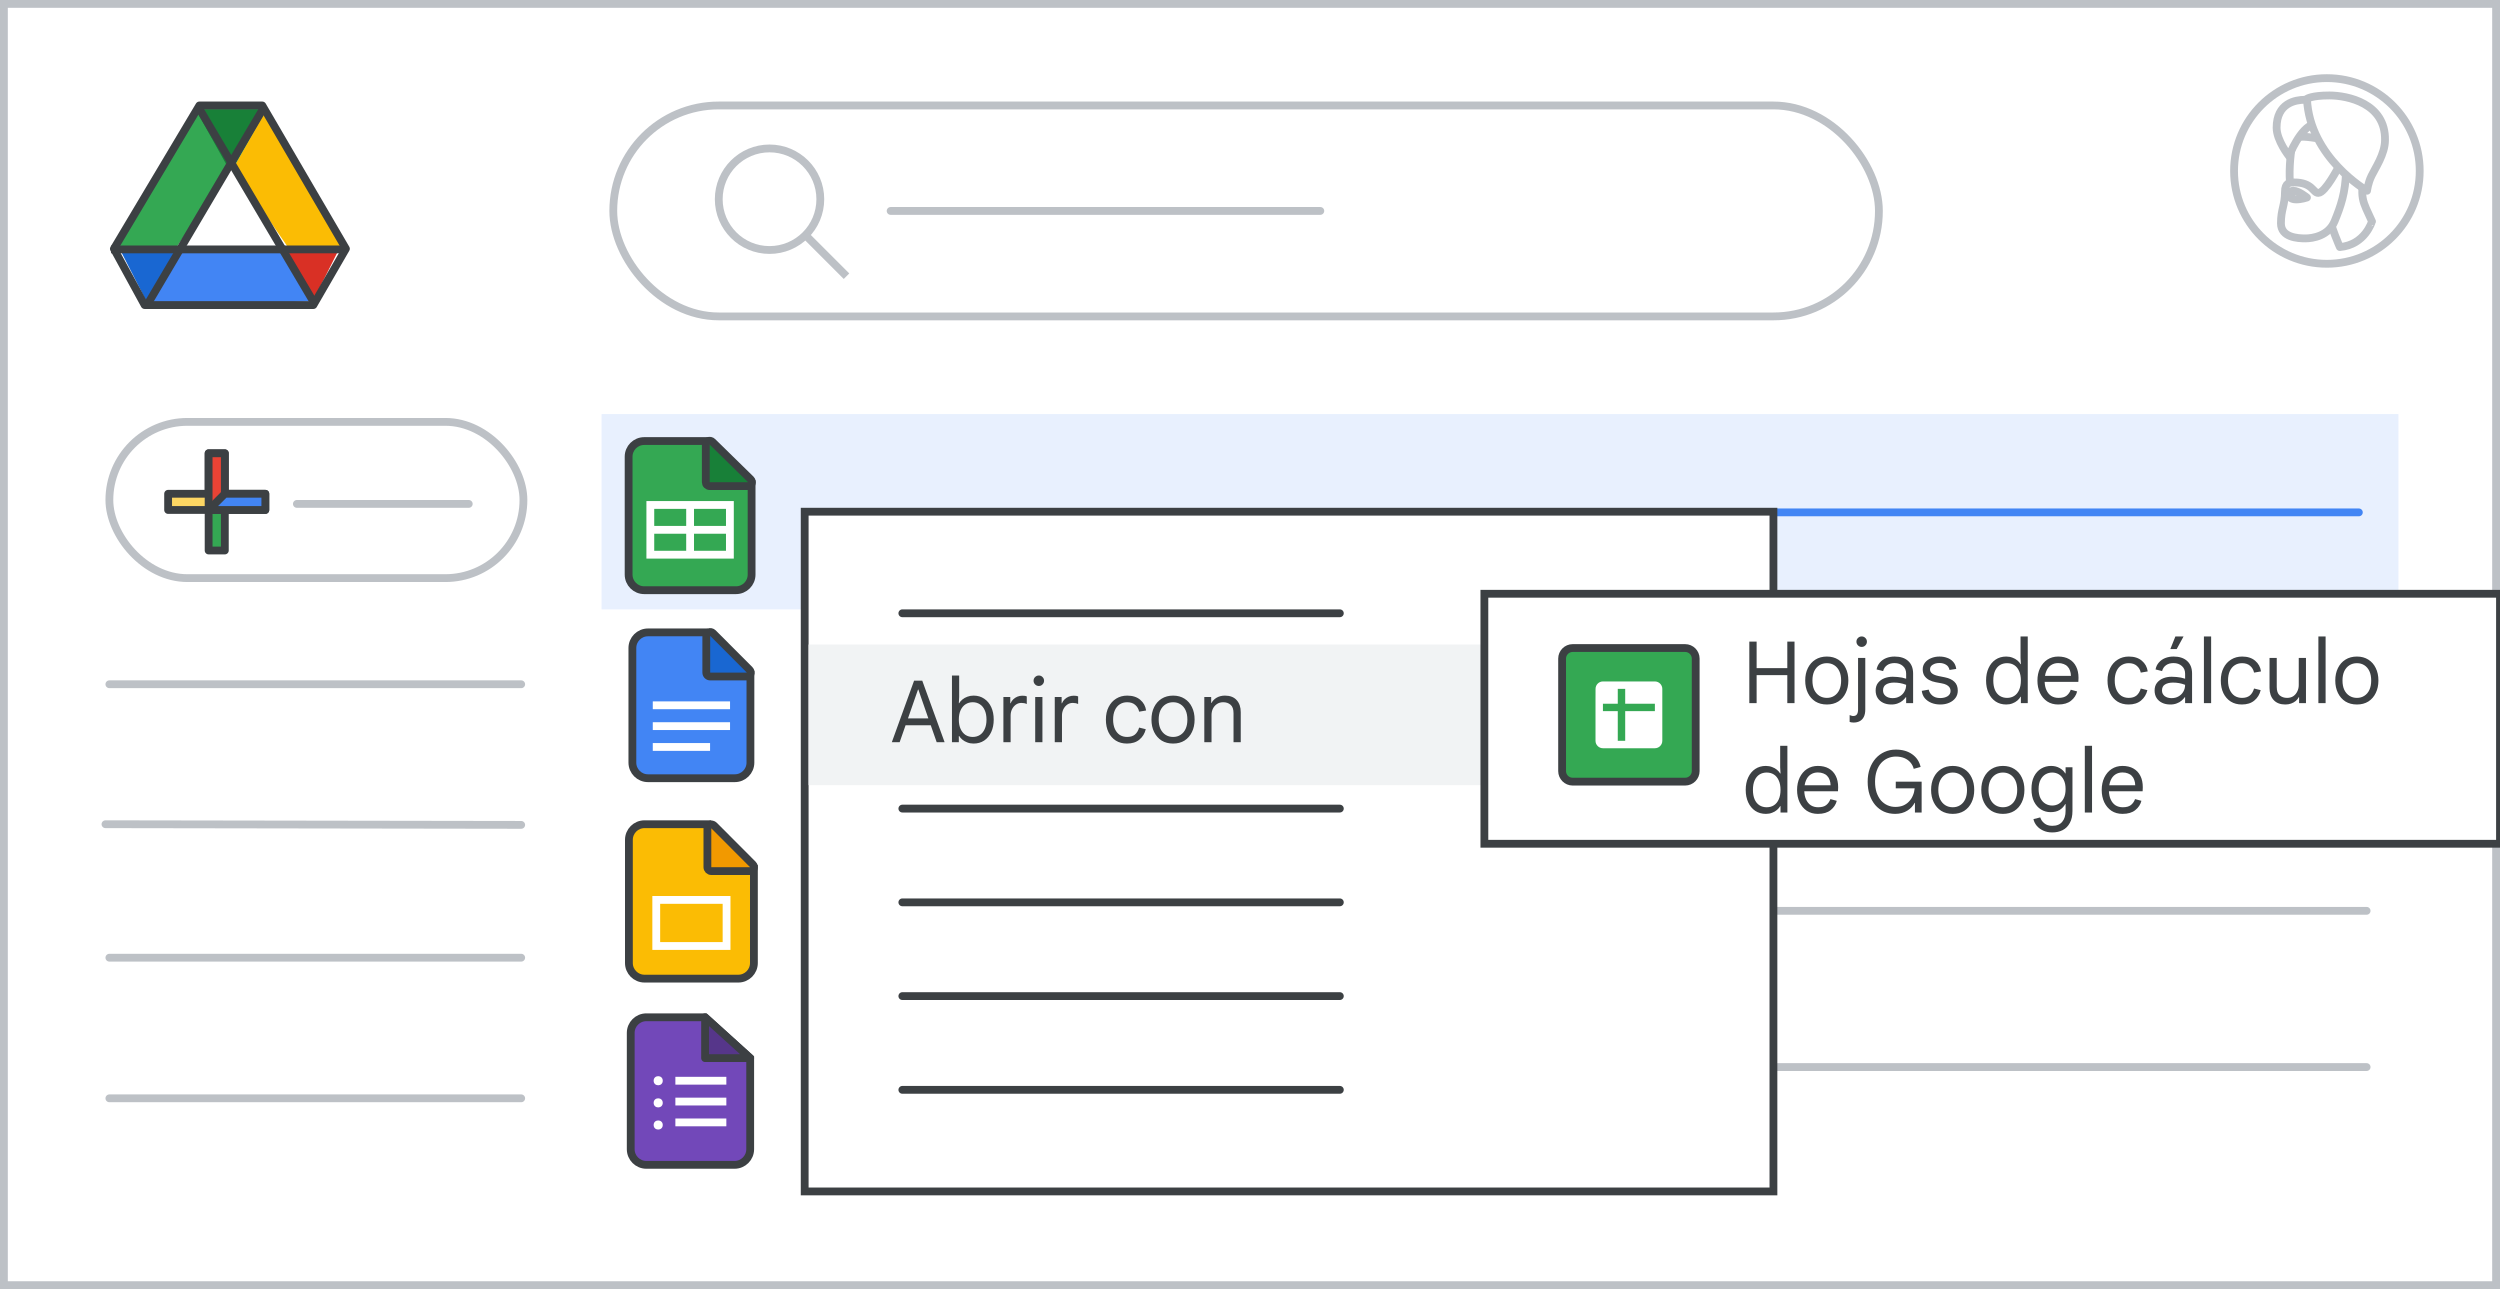 <svg width="320" height="165" viewBox="0 0 320 165" fill="none" xmlns="http://www.w3.org/2000/svg">
<rect x="0" y="0" width="320" height="165" fill="#333333" stroke="none"/>
<g id="sheets-import-convert" clip-path="url(#clip0_6172_14328)">
<rect id="border/bg" x="0.5" y="0.5" width="319" height="164" fill="white" stroke="#BDC1C6"/>
<g id="screen">
<g id="Drive icon - illustrated">
<g id="Group 85">
<g id="Group 6">
<g id="Group 5">
<path id="Triangle Copy" fill-rule="evenodd" clip-rule="evenodd" d="M19.235 39.549L23.368 31.427H15.102L19.235 39.549Z" fill="#1967D2"/>
<path id="Triangle Copy_2" fill-rule="evenodd" clip-rule="evenodd" d="M40.066 38.537L36.199 32.125L43.372 31.924L40.066 38.537Z" fill="#D93025"/>
<path id="Path 15" fill-rule="evenodd" clip-rule="evenodd" d="M34.112 13.964L29.98 21.274L36.308 31.833L44.581 31.735L34.112 13.964Z" fill="#FBBC04"/>
<path id="Path 15_2" fill-rule="evenodd" clip-rule="evenodd" d="M40.066 38.537L36.2 32.125L22.482 32.125L19.128 39.549L40.066 38.537Z" fill="#4285F4"/>
<path id="Path 15_3" fill-rule="evenodd" clip-rule="evenodd" d="M25.571 13.964L29.703 21.274L23.375 31.833L15.103 31.735L25.571 13.964Z" fill="#34A853"/>
<path id="Triangle" fill-rule="evenodd" clip-rule="evenodd" d="M29.541 22.087L34.112 13.964H25.02L29.541 22.087Z" fill="#188038"/>
<path id="Triangle_2" fill-rule="evenodd" clip-rule="evenodd" d="M29.703 21.274L36.905 31.715H22.541L29.703 21.274Z" fill="white"/>
</g>
<path id="Triangle_3" d="M44.053 31.453L44.279 31.838L40.111 39.049H18.515L14.576 31.847L25.517 13.5H33.574C34.861 15.714 37.496 20.227 39.846 24.252C41.068 26.343 42.212 28.302 43.052 29.739L44.053 31.453Z" stroke="#3C4043" stroke-linejoin="round"/>
<path id="Line 13" d="M14.718 31.924H43.371" stroke="#3C4043" stroke-linecap="square"/>
</g>
<path id="Line 14" d="M19.127 38.537L33.453 14.292" stroke="#3C4043" stroke-linecap="square"/>
<path id="Line 14_2" d="M40.066 38.537L25.739 14.292" stroke="#3C4043" stroke-linecap="square"/>
</g>
</g>
<path id="Stroke 205 Copy 3" d="M14 87.585H66.713" stroke="#BDC1C6" stroke-linecap="round" stroke-linejoin="round"/>
<path id="Stroke 205 Copy 2" d="M13.5 105.5L66.713 105.585" stroke="#BDC1C6" stroke-linecap="round" stroke-linejoin="round"/>
<path id="Stroke 205 Copy 3_2" d="M106 78.585H301.933" stroke="#3C4043" stroke-linecap="round" stroke-linejoin="round"/>
<path id="Stroke 205 Copy 2_2" d="M106 98.585H301.933" stroke="#3C4043" stroke-linecap="round" stroke-linejoin="round"/>
<path id="Stroke 205 Copy" d="M14 122.585H66.713" stroke="#BDC1C6" stroke-linecap="round" stroke-linejoin="round"/>
<path id="Stroke 205 Copy 2_3" d="M106 136.585H302.927" stroke="#BDC1C6" stroke-linecap="round" stroke-linejoin="round"/>
<path id="Stroke 205 Copy 2_4" d="M106 116.585H302.927" stroke="#BDC1C6" stroke-linecap="round" stroke-linejoin="round"/>
<path id="Stroke 205 Copy_2" d="M14 140.585H66.713" stroke="#BDC1C6" stroke-linecap="round" stroke-linejoin="round"/>
</g>
<rect id="Rectangle" x="77" y="53" width="230" height="25" fill="#E8F0FE"/>
<g id="Sheets icon - illustrated">
<path id="Rectangle_2" fill-rule="evenodd" clip-rule="evenodd" d="M80.463 58.455C80.463 57.35 81.358 56.455 82.463 56.455H90.648L96.204 61.737V73.546C96.204 74.65 95.308 75.546 94.204 75.546H82.463C81.358 75.546 80.463 74.65 80.463 73.546V58.455Z" fill="#34A853" stroke="#3C4043"/>
<g id="Group">
<path id="Line 11" d="M83.704 67.818H92.963" stroke="white" stroke-linecap="square"/>
<rect id="Rectangle_3" x="83.241" y="64.636" width="10.185" height="6.364" stroke="white"/>
<path id="Line 12" d="M88.333 65.091V70.546" stroke="white" stroke-linecap="square"/>
</g>
<path id="Path 5" d="M95.746 62.22C95.95 62.22 96.132 62.097 96.209 61.909C96.286 61.721 96.241 61.505 96.096 61.363L91.189 56.556C91.045 56.416 90.831 56.375 90.645 56.453C90.46 56.531 90.339 56.712 90.339 56.914V61.72C90.339 61.853 90.391 61.98 90.485 62.074C90.579 62.167 90.706 62.22 90.839 62.22H95.746Z" fill="#188038" stroke="#3C4043" stroke-linejoin="round"/>
</g>
<path id="Stroke 205 Copy 3_3" d="M106 65.585H301.933" stroke="#4285F4" stroke-linecap="round" stroke-linejoin="round"/>
<g id="create button">
<rect id="Rectangle_4" x="14" y="54" width="53" height="20" rx="10" fill="white" stroke="#BDC1C6"/>
<path id="Line Copy 6" d="M38 64.5H60" stroke="#BDC1C6" stroke-linecap="round"/>
</g>
<g id="Plus">
<g id="Group_2">
<g id="Rectangle 2">
<rect id="Rectangle_5" x="26.704" y="58.019" width="2.074" height="12.444" fill="#34A853" stroke="#3C4043" stroke-linejoin="round"/>
</g>
<rect id="Rectangle_6" x="33.963" y="63.204" width="2.074" height="12.444" transform="rotate(90 33.963 63.204)" fill="#FDD663" stroke="#3C4043" stroke-linejoin="round"/>
<path id="Rectangle_7" fill-rule="evenodd" clip-rule="evenodd" d="M26.704 58.019H28.778V64.241L26.704 65.278V58.019Z" fill="#EA4335" stroke="#3C4043" stroke-linejoin="round"/>
<path id="Rectangle_8" fill-rule="evenodd" clip-rule="evenodd" d="M33.963 63.204V65.278H26.704L28.778 63.204H33.963Z" fill="#4285F4" stroke="#3C4043" stroke-linejoin="round"/>
</g>
</g>
<g id="Forms icon - illustrated">
<path id="Rectangle_9" fill-rule="evenodd" clip-rule="evenodd" d="M80.733 132.211C80.733 131.107 81.629 130.211 82.733 130.211H90.251L96.024 135.438V147.1C96.024 148.205 95.129 149.1 94.024 149.1H82.733C81.629 149.1 80.733 148.205 80.733 147.1V132.211Z" fill="#7248B9" stroke="#3C4043"/>
<path id="Path 5_2" fill-rule="evenodd" clip-rule="evenodd" d="M96.024 135.438L90.251 130.212V135.438H96.024Z" fill="#56368A" stroke="#3C4043" stroke-linejoin="round"/>
<ellipse id="Oval" cx="84.25" cy="138.333" rx="0.583" ry="0.583" fill="white"/>
<ellipse id="Oval_2" cx="84.25" cy="141.167" rx="0.583" ry="0.583" fill="white"/>
<ellipse id="Oval_3" cx="84.25" cy="144" rx="0.583" ry="0.583" fill="white"/>
<path id="Line 11_2" d="M86.948 141H92.472" stroke="white" stroke-linecap="square"/>
<path id="Line 11_3" d="M86.948 138.333H92.472" stroke="white" stroke-linecap="square"/>
<path id="Line 11_4" d="M86.948 143.667H92.472" stroke="white" stroke-linecap="square"/>
</g>
<g id="Docs icon - illustrated">
<path id="Rectangle_10" fill-rule="evenodd" clip-rule="evenodd" d="M80.944 82.945C80.944 81.84 81.84 80.945 82.944 80.945H90.35L96.055 86.109V97.611C96.055 98.716 95.16 99.611 94.055 99.611H82.944C81.84 99.611 80.944 98.716 80.944 97.611V82.945Z" fill="#4285F4" stroke="#3C4043"/>
<path id="Line 11_5" d="M84.056 92.944H92.945" stroke="white" stroke-linecap="square"/>
<path id="Line 11_6" d="M84.056 90.278H92.945" stroke="white" stroke-linecap="square"/>
<path id="Line 11_7" d="M84.056 95.611H90.389" stroke="white" stroke-linecap="square"/>
<path id="Path 5_3" d="M95.595 86.593C95.797 86.593 95.979 86.472 96.057 86.285C96.134 86.098 96.092 85.883 95.949 85.74L91.259 81.04C91.116 80.897 90.901 80.854 90.714 80.931C90.527 81.009 90.405 81.191 90.405 81.394V86.093C90.405 86.226 90.458 86.353 90.552 86.447C90.645 86.541 90.773 86.593 90.905 86.593H95.595Z" fill="#1967D2" stroke="#3C4043" stroke-linejoin="round"/>
</g>
<g id="Slides icon - illustrated">
<path id="Rectangle_11" fill-rule="evenodd" clip-rule="evenodd" d="M80.5 107.5C80.5 106.395 81.395 105.5 82.5 105.5H90.8L96.5 110.969V123.265C96.5 124.369 95.605 125.265 94.5 125.265H82.5C81.395 125.265 80.5 124.369 80.5 123.265V107.5Z" fill="#FBBC04" stroke="#3C4043"/>
<path id="Path 5_4" d="M96.007 111.5C96.209 111.5 96.391 111.378 96.469 111.192C96.546 111.005 96.504 110.79 96.361 110.647L91.401 105.671C91.258 105.527 91.043 105.484 90.856 105.562C90.669 105.639 90.547 105.821 90.547 106.024V111C90.547 111.133 90.6 111.26 90.693 111.354C90.787 111.447 90.914 111.5 91.047 111.5H96.007Z" fill="#F29900" stroke="#3C4043" stroke-linejoin="round"/>
<rect id="Rectangle_12" x="84" y="115.189" width="9" height="5.899" stroke="white"/>
</g>
<rect id="Rectangle Copy" x="103" y="65.5" width="124" height="87" fill="white" stroke="#3C4043" stroke-linecap="round"/>
<rect id="Rectangle_13" x="103.5" y="82.5" width="89" height="18" fill="#F1F3F4"/>
<path id="Line 5" d="M115.5 103.5H171.5" stroke="#3C4043" stroke-linecap="round"/>
<path id="Line 5_2" d="M115.5 115.5H171.5" stroke="#3C4043" stroke-linecap="round"/>
<path id="Line 5_3" d="M115.5 127.5H171.5" stroke="#3C4043" stroke-linecap="round"/>
<rect id="Rectangle Copy_2" x="190" y="76" width="130" height="32" fill="white" stroke="#3C4043" stroke-linecap="round"/>
<path id="Line 5_4" d="M115.5 78.5H171.5" stroke="#3C4043" stroke-linecap="round"/>
<path id="Line 5_5" d="M115.5 139.5H171.5" stroke="#3C4043" stroke-linecap="round"/>
<g id="Sheets shortcut icon - illustrated">
<path id="Path" d="M215.7 100.05H201.3C200.557 100.05 199.95 99.442 199.95 98.7V84.3C199.95 83.558 200.557 82.95 201.3 82.95H215.7C216.442 82.95 217.05 83.558 217.05 84.3V98.7C217.05 99.442 216.442 100.05 215.7 100.05Z" fill="#34A853" stroke="#3C4043"/>
<path id="Shape" fill-rule="evenodd" clip-rule="evenodd" d="M205.175 87.225H211.825C212.348 87.225 212.775 87.653 212.775 88.175V94.825C212.775 95.347 212.348 95.775 211.825 95.775H205.175C204.653 95.775 204.225 95.347 204.225 94.825V89.6L204.23 88.175C204.23 87.653 204.653 87.225 205.175 87.225ZM208.025 91.025H211.825V90.075H208.025V88.175H207.075V90.075H205.175V91.025H207.075V94.825H208.025V91.025Z" fill="white"/>
</g>
<path id="Google Sheets" d="M223.913 90V82.124H224.848V85.523H228.775V82.124H229.699V90H228.775V86.414H224.848V90H223.913ZM233.839 90.176C233.275 90.176 232.783 90.048 232.365 89.791C231.955 89.527 231.636 89.164 231.408 88.702C231.181 88.24 231.067 87.708 231.067 87.107C231.067 86.498 231.181 85.967 231.408 85.512C231.636 85.05 231.955 84.691 232.365 84.434C232.783 84.17 233.275 84.038 233.839 84.038C234.404 84.038 234.892 84.17 235.302 84.434C235.713 84.691 236.028 85.05 236.248 85.512C236.476 85.967 236.589 86.498 236.589 87.107C236.589 87.708 236.476 88.24 236.248 88.702C236.028 89.164 235.713 89.527 235.302 89.791C234.892 90.048 234.404 90.176 233.839 90.176ZM233.839 89.329C234.199 89.329 234.514 89.241 234.785 89.065C235.064 88.889 235.28 88.636 235.434 88.306C235.588 87.976 235.665 87.576 235.665 87.107C235.665 86.638 235.588 86.238 235.434 85.908C235.28 85.578 235.064 85.325 234.785 85.149C234.514 84.973 234.199 84.885 233.839 84.885C233.48 84.885 233.161 84.973 232.882 85.149C232.604 85.325 232.384 85.578 232.222 85.908C232.068 86.238 231.991 86.638 231.991 87.107C231.991 87.576 232.068 87.976 232.222 88.306C232.384 88.636 232.604 88.889 232.882 89.065C233.161 89.241 233.48 89.329 233.839 89.329ZM237.26 92.486C237.157 92.486 237.066 92.479 236.985 92.464C236.897 92.449 236.82 92.431 236.754 92.409V91.529C236.813 91.558 236.886 91.584 236.974 91.606C237.055 91.635 237.132 91.65 237.205 91.65C237.432 91.65 237.594 91.577 237.689 91.43C237.784 91.291 237.832 91.085 237.832 90.814V84.214H238.756V90.803C238.756 91.192 238.694 91.511 238.569 91.76C238.444 92.009 238.268 92.193 238.041 92.31C237.821 92.427 237.561 92.486 237.26 92.486ZM238.294 82.806C238.111 82.806 237.953 82.74 237.821 82.608C237.689 82.476 237.623 82.318 237.623 82.135C237.623 81.944 237.689 81.787 237.821 81.662C237.953 81.53 238.111 81.464 238.294 81.464C238.485 81.464 238.642 81.53 238.767 81.662C238.899 81.787 238.965 81.944 238.965 82.135C238.965 82.318 238.899 82.476 238.767 82.608C238.642 82.74 238.485 82.806 238.294 82.806ZM242.084 90.176C241.688 90.176 241.34 90.103 241.039 89.956C240.738 89.809 240.504 89.604 240.335 89.34C240.166 89.069 240.082 88.75 240.082 88.383C240.082 87.994 240.181 87.672 240.379 87.415C240.584 87.151 240.852 86.953 241.182 86.821C241.519 86.689 241.882 86.623 242.271 86.623C242.498 86.623 242.707 86.634 242.898 86.656C243.096 86.671 243.283 86.696 243.459 86.733C243.642 86.77 243.818 86.817 243.987 86.876V86.238C243.987 85.82 243.848 85.49 243.569 85.248C243.29 84.999 242.935 84.874 242.502 84.874C242.121 84.874 241.805 84.962 241.556 85.138C241.307 85.307 241.134 85.56 241.039 85.897L240.203 85.688C240.269 85.343 240.408 85.05 240.621 84.808C240.834 84.559 241.101 84.368 241.424 84.236C241.754 84.104 242.113 84.038 242.502 84.038C243.257 84.038 243.84 84.229 244.251 84.61C244.669 84.991 244.878 85.527 244.878 86.216V90H243.987V89.241H243.943C243.84 89.388 243.705 89.534 243.536 89.681C243.367 89.828 243.162 89.945 242.92 90.033C242.685 90.128 242.407 90.176 242.084 90.176ZM242.249 89.362C242.586 89.362 242.883 89.289 243.14 89.142C243.404 88.995 243.609 88.794 243.756 88.537C243.91 88.273 243.987 87.98 243.987 87.657C243.716 87.554 243.455 87.481 243.206 87.437C242.957 87.393 242.7 87.371 242.436 87.371C242.018 87.371 241.677 87.452 241.413 87.613C241.156 87.767 241.028 88.024 241.028 88.383C241.028 88.676 241.142 88.915 241.369 89.098C241.604 89.274 241.897 89.362 242.249 89.362ZM248.352 90.176C247.956 90.176 247.585 90.11 247.241 89.978C246.896 89.839 246.61 89.641 246.383 89.384C246.163 89.12 246.031 88.801 245.987 88.427L246.878 88.273C246.936 88.566 247.09 88.819 247.34 89.032C247.589 89.245 247.926 89.351 248.352 89.351C248.718 89.351 249.03 89.274 249.287 89.12C249.543 88.959 249.672 88.731 249.672 88.438C249.672 88.262 249.628 88.112 249.54 87.987C249.452 87.855 249.32 87.745 249.144 87.657C248.975 87.569 248.759 87.503 248.495 87.459L247.78 87.327C247.457 87.268 247.167 87.169 246.911 87.03C246.661 86.891 246.463 86.711 246.317 86.491C246.177 86.264 246.108 85.992 246.108 85.677C246.108 85.347 246.203 85.061 246.394 84.819C246.592 84.57 246.852 84.379 247.175 84.247C247.505 84.108 247.864 84.038 248.253 84.038C248.605 84.038 248.931 84.093 249.232 84.203C249.54 84.306 249.796 84.474 250.002 84.709C250.214 84.936 250.346 85.241 250.398 85.622L249.54 85.754C249.466 85.431 249.309 85.204 249.067 85.072C248.832 84.933 248.561 84.863 248.253 84.863C247.915 84.863 247.629 84.936 247.395 85.083C247.16 85.222 247.043 85.417 247.043 85.666C247.043 85.886 247.131 86.066 247.307 86.205C247.483 86.344 247.761 86.454 248.143 86.535L248.957 86.7C249.477 86.803 249.881 86.993 250.167 87.272C250.453 87.543 250.596 87.921 250.596 88.405C250.596 88.764 250.497 89.076 250.299 89.34C250.101 89.604 249.833 89.809 249.496 89.956C249.158 90.103 248.777 90.176 248.352 90.176ZM256.802 90.176C256.281 90.176 255.826 90.048 255.438 89.791C255.049 89.527 254.748 89.164 254.536 88.702C254.323 88.24 254.217 87.708 254.217 87.107C254.217 86.498 254.323 85.967 254.536 85.512C254.748 85.05 255.045 84.691 255.427 84.434C255.815 84.17 256.27 84.038 256.791 84.038C257.084 84.038 257.352 84.086 257.594 84.181C257.836 84.269 258.045 84.386 258.221 84.533C258.397 84.68 258.532 84.837 258.628 85.006H258.672L258.628 84.214V81.464H259.552V90H258.672V89.186H258.628C258.532 89.355 258.397 89.516 258.221 89.67C258.045 89.824 257.836 89.945 257.594 90.033C257.359 90.128 257.095 90.176 256.802 90.176ZM256.901 89.329C257.253 89.329 257.561 89.245 257.825 89.076C258.089 88.907 258.294 88.658 258.441 88.328C258.595 87.991 258.672 87.584 258.672 87.107C258.672 86.623 258.595 86.216 258.441 85.886C258.294 85.556 258.089 85.307 257.825 85.138C257.561 84.969 257.253 84.885 256.901 84.885C256.556 84.885 256.248 84.969 255.977 85.138C255.713 85.307 255.507 85.556 255.361 85.886C255.214 86.216 255.141 86.623 255.141 87.107C255.141 87.584 255.214 87.991 255.361 88.328C255.507 88.658 255.713 88.907 255.977 89.076C256.248 89.245 256.556 89.329 256.901 89.329ZM263.453 90.176C262.91 90.176 262.437 90.044 262.034 89.78C261.638 89.509 261.33 89.142 261.11 88.68C260.897 88.218 260.791 87.697 260.791 87.118C260.791 86.524 260.901 85.996 261.121 85.534C261.348 85.065 261.66 84.698 262.056 84.434C262.459 84.17 262.921 84.038 263.442 84.038C263.999 84.038 264.469 84.148 264.85 84.368C265.239 84.588 265.536 84.903 265.741 85.314C265.946 85.717 266.049 86.201 266.049 86.766C266.049 86.861 266.045 86.957 266.038 87.052C266.038 87.14 266.034 87.217 266.027 87.283H261.715C261.73 87.679 261.803 88.024 261.935 88.317C262.082 88.647 262.287 88.9 262.551 89.076C262.822 89.245 263.134 89.329 263.486 89.329C263.948 89.329 264.296 89.234 264.531 89.043C264.773 88.845 264.949 88.592 265.059 88.284L265.873 88.504C265.756 88.973 265.495 89.369 265.092 89.692C264.696 90.015 264.15 90.176 263.453 90.176ZM261.759 86.513H265.081C265.074 86.264 265.033 86.04 264.96 85.842C264.894 85.637 264.791 85.464 264.652 85.325C264.52 85.178 264.351 85.068 264.146 84.995C263.948 84.914 263.713 84.874 263.442 84.874C263.097 84.874 262.793 84.962 262.529 85.138C262.272 85.307 262.074 85.556 261.935 85.886C261.854 86.069 261.796 86.278 261.759 86.513ZM272.456 90.176C271.913 90.176 271.44 90.051 271.037 89.802C270.633 89.545 270.318 89.186 270.091 88.724C269.871 88.262 269.761 87.723 269.761 87.107C269.761 86.484 269.878 85.945 270.113 85.49C270.347 85.028 270.67 84.672 271.081 84.423C271.491 84.166 271.961 84.038 272.489 84.038C273.185 84.038 273.743 84.218 274.161 84.577C274.579 84.929 274.828 85.384 274.909 85.941L274.018 86.095C273.944 85.743 273.776 85.453 273.512 85.226C273.255 84.999 272.91 84.885 272.478 84.885C272.126 84.885 271.814 84.973 271.543 85.149C271.279 85.318 271.07 85.567 270.916 85.897C270.762 86.227 270.685 86.63 270.685 87.107C270.685 87.576 270.762 87.98 270.916 88.317C271.07 88.647 271.279 88.9 271.543 89.076C271.814 89.245 272.126 89.329 272.478 89.329C272.888 89.329 273.218 89.23 273.468 89.032C273.717 88.827 273.9 88.526 274.018 88.13L274.865 88.339C274.733 88.889 274.461 89.333 274.051 89.67C273.647 90.007 273.116 90.176 272.456 90.176ZM277.791 90.176C277.395 90.176 277.047 90.103 276.746 89.956C276.445 89.809 276.211 89.604 276.042 89.34C275.873 89.069 275.789 88.75 275.789 88.383C275.789 87.994 275.888 87.672 276.086 87.415C276.291 87.151 276.559 86.953 276.889 86.821C277.226 86.689 277.589 86.623 277.978 86.623C278.205 86.623 278.414 86.634 278.605 86.656C278.803 86.671 278.99 86.696 279.166 86.733C279.349 86.77 279.525 86.817 279.694 86.876V86.238C279.694 85.82 279.555 85.49 279.276 85.248C278.997 84.999 278.642 84.874 278.209 84.874C277.828 84.874 277.512 84.962 277.263 85.138C277.014 85.307 276.841 85.56 276.746 85.897L275.91 85.688C275.976 85.343 276.115 85.05 276.328 84.808C276.541 84.559 276.808 84.368 277.131 84.236C277.461 84.104 277.82 84.038 278.209 84.038C278.964 84.038 279.547 84.229 279.958 84.61C280.376 84.991 280.585 85.527 280.585 86.216V90H279.694V89.241H279.65C279.547 89.388 279.412 89.534 279.243 89.681C279.074 89.828 278.869 89.945 278.627 90.033C278.392 90.128 278.114 90.176 277.791 90.176ZM277.956 89.362C278.293 89.362 278.59 89.289 278.847 89.142C279.111 88.995 279.316 88.794 279.463 88.537C279.617 88.273 279.694 87.98 279.694 87.657C279.423 87.554 279.162 87.481 278.913 87.437C278.664 87.393 278.407 87.371 278.143 87.371C277.725 87.371 277.384 87.452 277.12 87.613C276.863 87.767 276.735 88.024 276.735 88.383C276.735 88.676 276.849 88.915 277.076 89.098C277.311 89.274 277.604 89.362 277.956 89.362ZM277.802 83.081L278.451 81.464H279.496L278.616 83.081H277.802ZM282.101 90V81.464H283.025V90H282.101ZM286.958 90.176C286.415 90.176 285.942 90.051 285.539 89.802C285.135 89.545 284.82 89.186 284.593 88.724C284.373 88.262 284.263 87.723 284.263 87.107C284.263 86.484 284.38 85.945 284.615 85.49C284.849 85.028 285.172 84.672 285.583 84.423C285.993 84.166 286.463 84.038 286.991 84.038C287.687 84.038 288.245 84.218 288.663 84.577C289.081 84.929 289.33 85.384 289.411 85.941L288.52 86.095C288.446 85.743 288.278 85.453 288.014 85.226C287.757 84.999 287.412 84.885 286.98 84.885C286.628 84.885 286.316 84.973 286.045 85.149C285.781 85.318 285.572 85.567 285.418 85.897C285.264 86.227 285.187 86.63 285.187 87.107C285.187 87.576 285.264 87.98 285.418 88.317C285.572 88.647 285.781 88.9 286.045 89.076C286.316 89.245 286.628 89.329 286.98 89.329C287.39 89.329 287.72 89.23 287.97 89.032C288.219 88.827 288.402 88.526 288.52 88.13L289.367 88.339C289.235 88.889 288.963 89.333 288.553 89.67C288.149 90.007 287.618 90.176 286.958 90.176ZM292.524 90.176C291.879 90.176 291.38 89.985 291.028 89.604C290.676 89.223 290.5 88.706 290.5 88.053V84.214H291.424V87.932C291.424 88.438 291.549 88.797 291.798 89.01C292.055 89.223 292.37 89.329 292.744 89.329C293.059 89.329 293.327 89.256 293.547 89.109C293.767 88.955 293.936 88.753 294.053 88.504C294.178 88.255 294.24 87.983 294.24 87.69V84.214H295.164V90H294.284V89.241H294.24C294.152 89.417 294.024 89.578 293.855 89.725C293.686 89.864 293.488 89.974 293.261 90.055C293.034 90.136 292.788 90.176 292.524 90.176ZM296.753 90V81.464H297.677V90H296.753ZM301.687 90.176C301.122 90.176 300.631 90.048 300.213 89.791C299.802 89.527 299.483 89.164 299.256 88.702C299.029 88.24 298.915 87.708 298.915 87.107C298.915 86.498 299.029 85.967 299.256 85.512C299.483 85.05 299.802 84.691 300.213 84.434C300.631 84.17 301.122 84.038 301.687 84.038C302.252 84.038 302.739 84.17 303.15 84.434C303.561 84.691 303.876 85.05 304.096 85.512C304.323 85.967 304.437 86.498 304.437 87.107C304.437 87.708 304.323 88.24 304.096 88.702C303.876 89.164 303.561 89.527 303.15 89.791C302.739 90.048 302.252 90.176 301.687 90.176ZM301.687 89.329C302.046 89.329 302.362 89.241 302.633 89.065C302.912 88.889 303.128 88.636 303.282 88.306C303.436 87.976 303.513 87.576 303.513 87.107C303.513 86.638 303.436 86.238 303.282 85.908C303.128 85.578 302.912 85.325 302.633 85.149C302.362 84.973 302.046 84.885 301.687 84.885C301.328 84.885 301.009 84.973 300.73 85.149C300.451 85.325 300.231 85.578 300.07 85.908C299.916 86.238 299.839 86.638 299.839 87.107C299.839 87.576 299.916 87.976 300.07 88.306C300.231 88.636 300.451 88.889 300.73 89.065C301.009 89.241 301.328 89.329 301.687 89.329ZM226.036 104.176C225.515 104.176 225.061 104.048 224.672 103.791C224.283 103.527 223.983 103.164 223.77 102.702C223.557 102.24 223.451 101.708 223.451 101.107C223.451 100.498 223.557 99.967 223.77 99.512C223.983 99.05 224.28 98.691 224.661 98.434C225.05 98.17 225.504 98.038 226.025 98.038C226.318 98.038 226.586 98.086 226.828 98.181C227.07 98.269 227.279 98.386 227.455 98.533C227.631 98.68 227.767 98.837 227.862 99.006H227.906L227.862 98.214V95.464H228.786V104H227.906V103.186H227.862C227.767 103.355 227.631 103.516 227.455 103.67C227.279 103.824 227.07 103.945 226.828 104.033C226.593 104.128 226.329 104.176 226.036 104.176ZM226.135 103.329C226.487 103.329 226.795 103.245 227.059 103.076C227.323 102.907 227.528 102.658 227.675 102.328C227.829 101.991 227.906 101.584 227.906 101.107C227.906 100.623 227.829 100.216 227.675 99.886C227.528 99.556 227.323 99.307 227.059 99.138C226.795 98.969 226.487 98.885 226.135 98.885C225.79 98.885 225.482 98.969 225.211 99.138C224.947 99.307 224.742 99.556 224.595 99.886C224.448 100.216 224.375 100.623 224.375 101.107C224.375 101.584 224.448 101.991 224.595 102.328C224.742 102.658 224.947 102.907 225.211 103.076C225.482 103.245 225.79 103.329 226.135 103.329ZM232.687 104.176C232.145 104.176 231.672 104.044 231.268 103.78C230.872 103.509 230.564 103.142 230.344 102.68C230.132 102.218 230.025 101.697 230.025 101.118C230.025 100.524 230.135 99.996 230.355 99.534C230.583 99.065 230.894 98.698 231.29 98.434C231.694 98.17 232.156 98.038 232.676 98.038C233.234 98.038 233.703 98.148 234.084 98.368C234.473 98.588 234.77 98.903 234.975 99.314C235.181 99.717 235.283 100.201 235.283 100.766C235.283 100.861 235.28 100.957 235.272 101.052C235.272 101.14 235.269 101.217 235.261 101.283H230.949C230.964 101.679 231.037 102.024 231.169 102.317C231.316 102.647 231.521 102.9 231.785 103.076C232.057 103.245 232.368 103.329 232.72 103.329C233.182 103.329 233.531 103.234 233.765 103.043C234.007 102.845 234.183 102.592 234.293 102.284L235.107 102.504C234.99 102.973 234.73 103.369 234.326 103.692C233.93 104.015 233.384 104.176 232.687 104.176ZM230.993 100.513H234.315C234.308 100.264 234.268 100.04 234.194 99.842C234.128 99.637 234.026 99.464 233.886 99.325C233.754 99.178 233.586 99.068 233.38 98.995C233.182 98.914 232.948 98.874 232.676 98.874C232.332 98.874 232.027 98.962 231.763 99.138C231.507 99.307 231.309 99.556 231.169 99.886C231.089 100.069 231.03 100.278 230.993 100.513ZM242.592 104.176C242.064 104.176 241.584 104.081 241.151 103.89C240.718 103.692 240.344 103.41 240.029 103.043C239.721 102.676 239.483 102.244 239.314 101.745C239.145 101.239 239.061 100.678 239.061 100.062C239.061 99.446 239.149 98.889 239.325 98.39C239.508 97.884 239.761 97.448 240.084 97.081C240.414 96.714 240.795 96.436 241.228 96.245C241.668 96.047 242.145 95.948 242.658 95.948C243.509 95.948 244.213 96.15 244.77 96.553C245.327 96.949 245.683 97.488 245.837 98.17L244.957 98.412C244.876 98.097 244.733 97.822 244.528 97.587C244.33 97.352 244.073 97.169 243.758 97.037C243.443 96.905 243.08 96.839 242.669 96.839C242.31 96.839 241.969 96.909 241.646 97.048C241.323 97.187 241.037 97.393 240.788 97.664C240.546 97.935 240.355 98.273 240.216 98.676C240.077 99.079 240.007 99.541 240.007 100.062C240.007 100.583 240.073 101.045 240.205 101.448C240.344 101.844 240.531 102.181 240.766 102.46C241.008 102.731 241.287 102.937 241.602 103.076C241.917 103.215 242.251 103.285 242.603 103.285C242.977 103.285 243.311 103.226 243.604 103.109C243.897 102.984 244.147 102.812 244.352 102.592C244.565 102.372 244.73 102.119 244.847 101.833C244.972 101.547 245.049 101.239 245.078 100.909H242.658V100.051H245.969V104H245.111V102.768H245.067C244.972 102.959 244.847 103.138 244.693 103.307C244.539 103.476 244.356 103.626 244.143 103.758C243.938 103.89 243.703 103.993 243.439 104.066C243.182 104.139 242.9 104.176 242.592 104.176ZM249.952 104.176C249.388 104.176 248.896 104.048 248.478 103.791C248.068 103.527 247.749 103.164 247.521 102.702C247.294 102.24 247.18 101.708 247.18 101.107C247.18 100.498 247.294 99.967 247.521 99.512C247.749 99.05 248.068 98.691 248.478 98.434C248.896 98.17 249.388 98.038 249.952 98.038C250.517 98.038 251.005 98.17 251.415 98.434C251.826 98.691 252.141 99.05 252.361 99.512C252.589 99.967 252.702 100.498 252.702 101.107C252.702 101.708 252.589 102.24 252.361 102.702C252.141 103.164 251.826 103.527 251.415 103.791C251.005 104.048 250.517 104.176 249.952 104.176ZM249.952 103.329C250.312 103.329 250.627 103.241 250.898 103.065C251.177 102.889 251.393 102.636 251.547 102.306C251.701 101.976 251.778 101.576 251.778 101.107C251.778 100.638 251.701 100.238 251.547 99.908C251.393 99.578 251.177 99.325 250.898 99.149C250.627 98.973 250.312 98.885 249.952 98.885C249.593 98.885 249.274 98.973 248.995 99.149C248.717 99.325 248.497 99.578 248.335 99.908C248.181 100.238 248.104 100.638 248.104 101.107C248.104 101.576 248.181 101.976 248.335 102.306C248.497 102.636 248.717 102.889 248.995 103.065C249.274 103.241 249.593 103.329 249.952 103.329ZM256.376 104.176C255.812 104.176 255.32 104.048 254.902 103.791C254.492 103.527 254.173 103.164 253.945 102.702C253.718 102.24 253.604 101.708 253.604 101.107C253.604 100.498 253.718 99.967 253.945 99.512C254.173 99.05 254.492 98.691 254.902 98.434C255.32 98.17 255.812 98.038 256.376 98.038C256.941 98.038 257.429 98.17 257.839 98.434C258.25 98.691 258.565 99.05 258.785 99.512C259.013 99.967 259.126 100.498 259.126 101.107C259.126 101.708 259.013 102.24 258.785 102.702C258.565 103.164 258.25 103.527 257.839 103.791C257.429 104.048 256.941 104.176 256.376 104.176ZM256.376 103.329C256.736 103.329 257.051 103.241 257.322 103.065C257.601 102.889 257.817 102.636 257.971 102.306C258.125 101.976 258.202 101.576 258.202 101.107C258.202 100.638 258.125 100.238 257.971 99.908C257.817 99.578 257.601 99.325 257.322 99.149C257.051 98.973 256.736 98.885 256.376 98.885C256.017 98.885 255.698 98.973 255.419 99.149C255.141 99.325 254.921 99.578 254.759 99.908C254.605 100.238 254.528 100.638 254.528 101.107C254.528 101.576 254.605 101.976 254.759 102.306C254.921 102.636 255.141 102.889 255.419 103.065C255.698 103.241 256.017 103.329 256.376 103.329ZM262.69 106.552C262.25 106.552 261.861 106.471 261.524 106.31C261.187 106.156 260.912 105.951 260.699 105.694C260.486 105.437 260.347 105.155 260.281 104.847L261.15 104.627C261.245 104.928 261.421 105.181 261.678 105.386C261.935 105.599 262.272 105.705 262.69 105.705C263.262 105.705 263.687 105.533 263.966 105.188C264.252 104.851 264.395 104.385 264.395 103.791V102.922H264.351C264.175 103.237 263.933 103.49 263.625 103.681C263.317 103.864 262.932 103.956 262.47 103.956C262.03 103.956 261.623 103.842 261.249 103.615C260.882 103.388 260.585 103.054 260.358 102.614C260.138 102.174 260.028 101.635 260.028 100.997C260.028 100.352 260.138 99.813 260.358 99.38C260.585 98.94 260.89 98.606 261.271 98.379C261.652 98.152 262.074 98.038 262.536 98.038C262.954 98.038 263.321 98.13 263.636 98.313C263.951 98.489 264.19 98.716 264.351 98.995H264.395V98.214H265.275V103.802C265.275 104.425 265.161 104.939 264.934 105.342C264.714 105.753 264.41 106.057 264.021 106.255C263.632 106.453 263.189 106.552 262.69 106.552ZM262.679 103.109C262.994 103.109 263.28 103.032 263.537 102.878C263.794 102.724 263.999 102.493 264.153 102.185C264.314 101.87 264.395 101.474 264.395 100.997C264.395 100.52 264.314 100.128 264.153 99.82C263.999 99.505 263.794 99.27 263.537 99.116C263.28 98.962 262.994 98.885 262.679 98.885C262.371 98.885 262.085 98.962 261.821 99.116C261.557 99.27 261.344 99.505 261.183 99.82C261.022 100.128 260.941 100.52 260.941 100.997C260.941 101.474 261.022 101.87 261.183 102.185C261.344 102.493 261.557 102.724 261.821 102.878C262.085 103.032 262.371 103.109 262.679 103.109ZM266.857 104V95.464H267.781V104H266.857ZM271.681 104.176C271.139 104.176 270.666 104.044 270.262 103.78C269.866 103.509 269.558 103.142 269.338 102.68C269.126 102.218 269.019 101.697 269.019 101.118C269.019 100.524 269.129 99.996 269.349 99.534C269.577 99.065 269.888 98.698 270.284 98.434C270.688 98.17 271.15 98.038 271.67 98.038C272.228 98.038 272.697 98.148 273.078 98.368C273.467 98.588 273.764 98.903 273.969 99.314C274.175 99.717 274.277 100.201 274.277 100.766C274.277 100.861 274.274 100.957 274.266 101.052C274.266 101.14 274.263 101.217 274.255 101.283H269.943C269.958 101.679 270.031 102.024 270.163 102.317C270.31 102.647 270.515 102.9 270.779 103.076C271.051 103.245 271.362 103.329 271.714 103.329C272.176 103.329 272.525 103.234 272.759 103.043C273.001 102.845 273.177 102.592 273.287 102.284L274.101 102.504C273.984 102.973 273.724 103.369 273.32 103.692C272.924 104.015 272.378 104.176 271.681 104.176ZM269.987 100.513H273.309C273.302 100.264 273.262 100.04 273.188 99.842C273.122 99.637 273.02 99.464 272.88 99.325C272.748 99.178 272.58 99.068 272.374 98.995C272.176 98.914 271.942 98.874 271.67 98.874C271.326 98.874 271.021 98.962 270.757 99.138C270.501 99.307 270.303 99.556 270.163 99.886C270.083 100.069 270.024 100.278 269.987 100.513Z" fill="#3C4043"/>
<path id="Open with" d="M114.154 95L117.003 87.124H118.048L120.908 95H119.896L119.137 92.833H115.914L115.155 95H114.154ZM118.829 91.953L117.839 89.104L117.553 88.257H117.509L117.212 89.104L116.222 91.953H118.829ZM124.611 95.176C124.325 95.176 124.061 95.128 123.819 95.033C123.577 94.945 123.368 94.828 123.192 94.681C123.016 94.534 122.876 94.377 122.774 94.208H122.73V95H121.85V86.464H122.774V89.214L122.73 90.006H122.774C122.876 89.837 123.016 89.68 123.192 89.533C123.368 89.386 123.577 89.269 123.819 89.181C124.068 89.086 124.336 89.038 124.622 89.038C125.142 89.038 125.593 89.17 125.975 89.434C126.363 89.691 126.664 90.05 126.877 90.512C127.089 90.967 127.196 91.498 127.196 92.107C127.196 92.708 127.089 93.24 126.877 93.702C126.664 94.164 126.363 94.527 125.975 94.791C125.586 95.048 125.131 95.176 124.611 95.176ZM124.512 94.329C124.856 94.329 125.161 94.245 125.425 94.076C125.689 93.9 125.894 93.647 126.041 93.317C126.195 92.987 126.272 92.584 126.272 92.107C126.272 91.63 126.195 91.227 126.041 90.897C125.894 90.567 125.689 90.318 125.425 90.149C125.161 89.973 124.856 89.885 124.512 89.885C124.167 89.885 123.859 89.973 123.588 90.149C123.324 90.318 123.115 90.567 122.961 90.897C122.807 91.227 122.73 91.63 122.73 92.107C122.73 92.584 122.807 92.987 122.961 93.317C123.115 93.647 123.324 93.9 123.588 94.076C123.859 94.245 124.167 94.329 124.512 94.329ZM128.435 95V89.214H129.315V90.017H129.359C129.432 89.826 129.546 89.658 129.7 89.511C129.854 89.364 130.03 89.251 130.228 89.17C130.433 89.089 130.642 89.049 130.855 89.049C130.994 89.049 131.108 89.056 131.196 89.071C131.284 89.086 131.361 89.108 131.427 89.137V90.116C131.324 90.065 131.214 90.028 131.097 90.006C130.979 89.984 130.858 89.973 130.734 89.973C130.477 89.973 130.242 90.046 130.03 90.193C129.824 90.34 129.659 90.538 129.535 90.787C129.417 91.029 129.359 91.297 129.359 91.59V95H128.435ZM132.506 95V89.214H133.43V95H132.506ZM132.968 87.806C132.785 87.806 132.627 87.74 132.495 87.608C132.363 87.476 132.297 87.318 132.297 87.135C132.297 86.944 132.363 86.787 132.495 86.662C132.627 86.53 132.785 86.464 132.968 86.464C133.159 86.464 133.316 86.53 133.441 86.662C133.573 86.787 133.639 86.944 133.639 87.135C133.639 87.318 133.573 87.476 133.441 87.608C133.316 87.74 133.159 87.806 132.968 87.806ZM135.009 95V89.214H135.889V90.017H135.933C136.006 89.826 136.12 89.658 136.274 89.511C136.428 89.364 136.604 89.251 136.802 89.17C137.007 89.089 137.216 89.049 137.429 89.049C137.568 89.049 137.682 89.056 137.77 89.071C137.858 89.086 137.935 89.108 138.001 89.137V90.116C137.898 90.065 137.788 90.028 137.671 90.006C137.553 89.984 137.432 89.973 137.308 89.973C137.051 89.973 136.816 90.046 136.604 90.193C136.398 90.34 136.233 90.538 136.109 90.787C135.991 91.029 135.933 91.297 135.933 91.59V95H135.009ZM144.249 95.176C143.706 95.176 143.233 95.051 142.83 94.802C142.426 94.545 142.111 94.186 141.884 93.724C141.664 93.262 141.554 92.723 141.554 92.107C141.554 91.484 141.671 90.945 141.906 90.49C142.14 90.028 142.463 89.672 142.874 89.423C143.284 89.166 143.754 89.038 144.282 89.038C144.978 89.038 145.536 89.218 145.954 89.577C146.372 89.929 146.621 90.384 146.702 90.941L145.811 91.095C145.737 90.743 145.569 90.453 145.305 90.226C145.048 89.999 144.703 89.885 144.271 89.885C143.919 89.885 143.607 89.973 143.336 90.149C143.072 90.318 142.863 90.567 142.709 90.897C142.555 91.227 142.478 91.63 142.478 92.107C142.478 92.576 142.555 92.98 142.709 93.317C142.863 93.647 143.072 93.9 143.336 94.076C143.607 94.245 143.919 94.329 144.271 94.329C144.681 94.329 145.011 94.23 145.261 94.032C145.51 93.827 145.693 93.526 145.811 93.13L146.658 93.339C146.526 93.889 146.254 94.333 145.844 94.67C145.44 95.007 144.909 95.176 144.249 95.176ZM150.159 95.176C149.594 95.176 149.103 95.048 148.685 94.791C148.274 94.527 147.955 94.164 147.728 93.702C147.5 93.24 147.387 92.708 147.387 92.107C147.387 91.498 147.5 90.967 147.728 90.512C147.955 90.05 148.274 89.691 148.685 89.434C149.103 89.17 149.594 89.038 150.159 89.038C150.723 89.038 151.211 89.17 151.622 89.434C152.032 89.691 152.348 90.05 152.568 90.512C152.795 90.967 152.909 91.498 152.909 92.107C152.909 92.708 152.795 93.24 152.568 93.702C152.348 94.164 152.032 94.527 151.622 94.791C151.211 95.048 150.723 95.176 150.159 95.176ZM150.159 94.329C150.518 94.329 150.833 94.241 151.105 94.065C151.383 93.889 151.6 93.636 151.754 93.306C151.908 92.976 151.985 92.576 151.985 92.107C151.985 91.638 151.908 91.238 151.754 90.908C151.6 90.578 151.383 90.325 151.105 90.149C150.833 89.973 150.518 89.885 150.159 89.885C149.799 89.885 149.48 89.973 149.202 90.149C148.923 90.325 148.703 90.578 148.542 90.908C148.388 91.238 148.311 91.638 148.311 92.107C148.311 92.576 148.388 92.976 148.542 93.306C148.703 93.636 148.923 93.889 149.202 94.065C149.48 94.241 149.799 94.329 150.159 94.329ZM154.151 95V89.214H155.031V89.973H155.075C155.215 89.702 155.435 89.478 155.735 89.302C156.043 89.126 156.395 89.038 156.791 89.038C157.444 89.038 157.943 89.229 158.287 89.61C158.639 89.991 158.815 90.508 158.815 91.161V95H157.891V91.282C157.891 90.776 157.763 90.417 157.506 90.204C157.257 89.991 156.945 89.885 156.571 89.885C156.263 89.885 155.996 89.962 155.768 90.116C155.548 90.263 155.376 90.461 155.251 90.71C155.134 90.952 155.075 91.223 155.075 91.524V95H154.151Z" fill="#3C4043"/>
<g id="Search">
<rect x="78.5" y="13.5" width="162" height="27" rx="13.5" fill="white"/>
<rect x="78.5" y="13.5" width="162" height="27" rx="13.5" stroke="#BDC1C6"/>
<g id="search icon">
<path id="Line 6" d="M103 30L108 35" stroke="#BDC1C6" stroke-linecap="square"/>
<circle id="Oval_4" cx="98.5" cy="25.5" r="6.5" fill="white" stroke="#BDC1C6"/>
</g>
<g id="text">
<path id="text_2" d="M114 27H169" stroke="#BDC1C6" stroke-linecap="round" stroke-linejoin="round"/>
</g>
</g>
<g id="Profile image 6">
<g id="Group-22-Copy">
<path id="Oval_5" d="M297.841 33.764C291.279 33.764 285.959 28.445 285.959 21.882C285.959 15.32 291.279 10 297.841 10C304.404 10 309.723 15.32 309.723 21.882C309.723 28.445 304.404 33.764 297.841 33.764Z" fill="white" stroke="#BDC1C6"/>
</g>
<path id="Fill-1" fill-rule="evenodd" clip-rule="evenodd" d="M299.502 31.624C299.502 31.624 298.426 29.251 297.898 26.968C297.898 26.968 295.64 28.144 294.036 27.579C294.036 27.579 293.339 26.539 293.107 23.261C292.98 21.611 293.192 19.103 293.614 17.565C294.078 15.825 295.661 14.65 298.257 15.079C301.781 15.644 303.406 17.724 302.752 21.317C301.992 25.589 302.393 25.589 303.617 28.347C303.596 28.347 302.752 31.331 299.502 31.624Z" fill="white"/>
<path id="Stroke-3" fill-rule="evenodd" clip-rule="evenodd" d="M299.502 31.624C299.502 31.624 298.426 29.251 297.898 26.968C297.898 26.968 295.64 28.144 294.036 27.579C294.036 27.579 293.339 26.539 293.107 23.261C292.98 21.611 293.192 19.103 293.614 17.565C294.078 15.825 295.661 14.65 298.257 15.079C301.781 15.644 303.406 17.724 302.752 21.317C301.992 25.589 302.393 25.589 303.617 28.347C303.596 28.347 302.752 31.331 299.502 31.624Z" stroke="#BDC1C6" stroke-linecap="round" stroke-linejoin="round"/>
<path id="Fill-5" fill-rule="evenodd" clip-rule="evenodd" d="M297.859 27.743C297.859 27.743 299.491 27.166 299.732 24.971C299.732 24.971 298.929 26.279 297.511 26.767C297.511 26.767 297.592 27.011 297.645 27.211C297.752 27.433 297.859 27.743 297.859 27.743Z" fill="#3C4043"/>
<path id="Stroke-7" fill-rule="evenodd" clip-rule="evenodd" d="M297.859 27.743C297.859 27.743 299.491 27.166 299.732 24.971C299.732 24.971 298.929 26.279 297.511 26.767C297.511 26.767 297.592 27.011 297.645 27.211C297.752 27.433 297.859 27.743 297.859 27.743Z" stroke="#BDC1C6" stroke-linecap="round" stroke-linejoin="round"/>
<path id="Fill-9" fill-rule="evenodd" clip-rule="evenodd" d="M293.109 25.223C293.109 25.223 293.239 25.525 293.914 25.525C294.59 25.525 295.291 25.283 295.291 25.283C295.291 25.283 294.226 24.416 293.551 24.416C292.876 24.416 293.109 25.223 293.109 25.223ZM292.476 24.558C292.476 23.353 293.109 23.353 293.672 23.353C296.017 23.353 296.04 24.694 296.744 24.694C297.635 24.694 299.37 21.306 299.37 21.306C299.37 21.306 300.332 19.215 300.285 21.92C300.238 24.626 299.605 26.422 298.831 28.31C298.057 30.197 296.04 30.515 295.079 30.515C294.118 30.515 291.96 30.402 291.96 28.583C291.96 26.786 292.476 26.286 292.476 24.558Z" fill="white"/>
<path id="Stroke-11" fill-rule="evenodd" clip-rule="evenodd" d="M293.109 25.223C293.109 25.223 293.239 25.525 293.914 25.525C294.59 25.525 295.291 25.283 295.291 25.283C295.291 25.283 294.226 24.416 293.551 24.416C292.876 24.416 293.109 25.223 293.109 25.223ZM292.476 24.558C292.476 23.353 293.109 23.353 293.672 23.353C296.017 23.353 296.04 24.694 296.744 24.694C297.635 24.694 299.37 21.306 299.37 21.306C299.37 21.306 300.332 19.215 300.285 21.92C300.238 24.626 299.605 26.422 298.831 28.31C298.057 30.197 296.04 30.515 295.079 30.515C294.118 30.515 291.96 30.402 291.96 28.583C291.96 26.786 292.476 26.286 292.476 24.558Z" stroke="#BDC1C6" stroke-linecap="round" stroke-linejoin="round"/>
<path id="Fill-13" fill-rule="evenodd" clip-rule="evenodd" d="M296.401 17.763C296.401 17.763 294.253 17.37 293.739 17.544C293.224 17.719 294.634 14.99 294.634 14.99L295.931 15.012L296.401 17.763Z" fill="white"/>
<path id="Stroke-15" fill-rule="evenodd" clip-rule="evenodd" d="M296.956 17.763C296.956 17.763 294.808 17.37 294.294 17.544C293.779 17.719 295.189 14.99 295.189 14.99L296.486 15.012L296.956 17.763Z" stroke="#BDC1C6" stroke-linecap="round" stroke-linejoin="round"/>
<path id="Fill-17" fill-rule="evenodd" clip-rule="evenodd" d="M296.048 12.986C296.048 12.986 296.235 12.772 295.028 12.772C293.82 12.772 291.405 13.189 291.405 16.341C291.405 17.982 292.988 19.98 292.988 19.98C292.988 19.98 294.437 16.27 296.209 15.889C297.98 15.484 296.048 12.986 296.048 12.986Z" fill="white"/>
<path id="Stroke-19" fill-rule="evenodd" clip-rule="evenodd" d="M296.048 12.986C296.048 12.986 296.235 12.772 295.028 12.772C293.82 12.772 291.405 13.189 291.405 16.341C291.405 17.982 292.988 19.98 292.988 19.98C292.988 19.98 294.437 16.27 296.209 15.889C297.98 15.484 296.048 12.986 296.048 12.986Z" stroke="#BDC1C6" stroke-linecap="round" stroke-linejoin="round"/>
<path id="Fill-21" fill-rule="evenodd" clip-rule="evenodd" d="M302.985 24.416C302.985 24.416 295.635 20.206 295.291 12.65C295.291 12.65 295.865 12.218 298.162 12.218C300.458 12.218 305.373 13.211 305.281 17.939C305.281 19.731 303.995 21.566 303.559 22.495C303.099 23.423 302.985 24.416 302.985 24.416Z" fill="white"/>
<path id="Stroke-23" fill-rule="evenodd" clip-rule="evenodd" d="M302.985 24.416C302.985 24.416 295.635 20.206 295.291 12.65C295.291 12.65 295.865 12.218 298.162 12.218C300.458 12.218 305.373 13.211 305.281 17.939C305.281 19.731 303.995 21.566 303.559 22.495C303.099 23.423 302.985 24.416 302.985 24.416Z" stroke="#BDC1C6" stroke-linecap="round" stroke-linejoin="round"/>
</g>
</g>
<defs>
<clipPath id="clip0_6172_14328">
<rect width="320" height="165" fill="white"/>
</clipPath>
</defs>
</svg>
